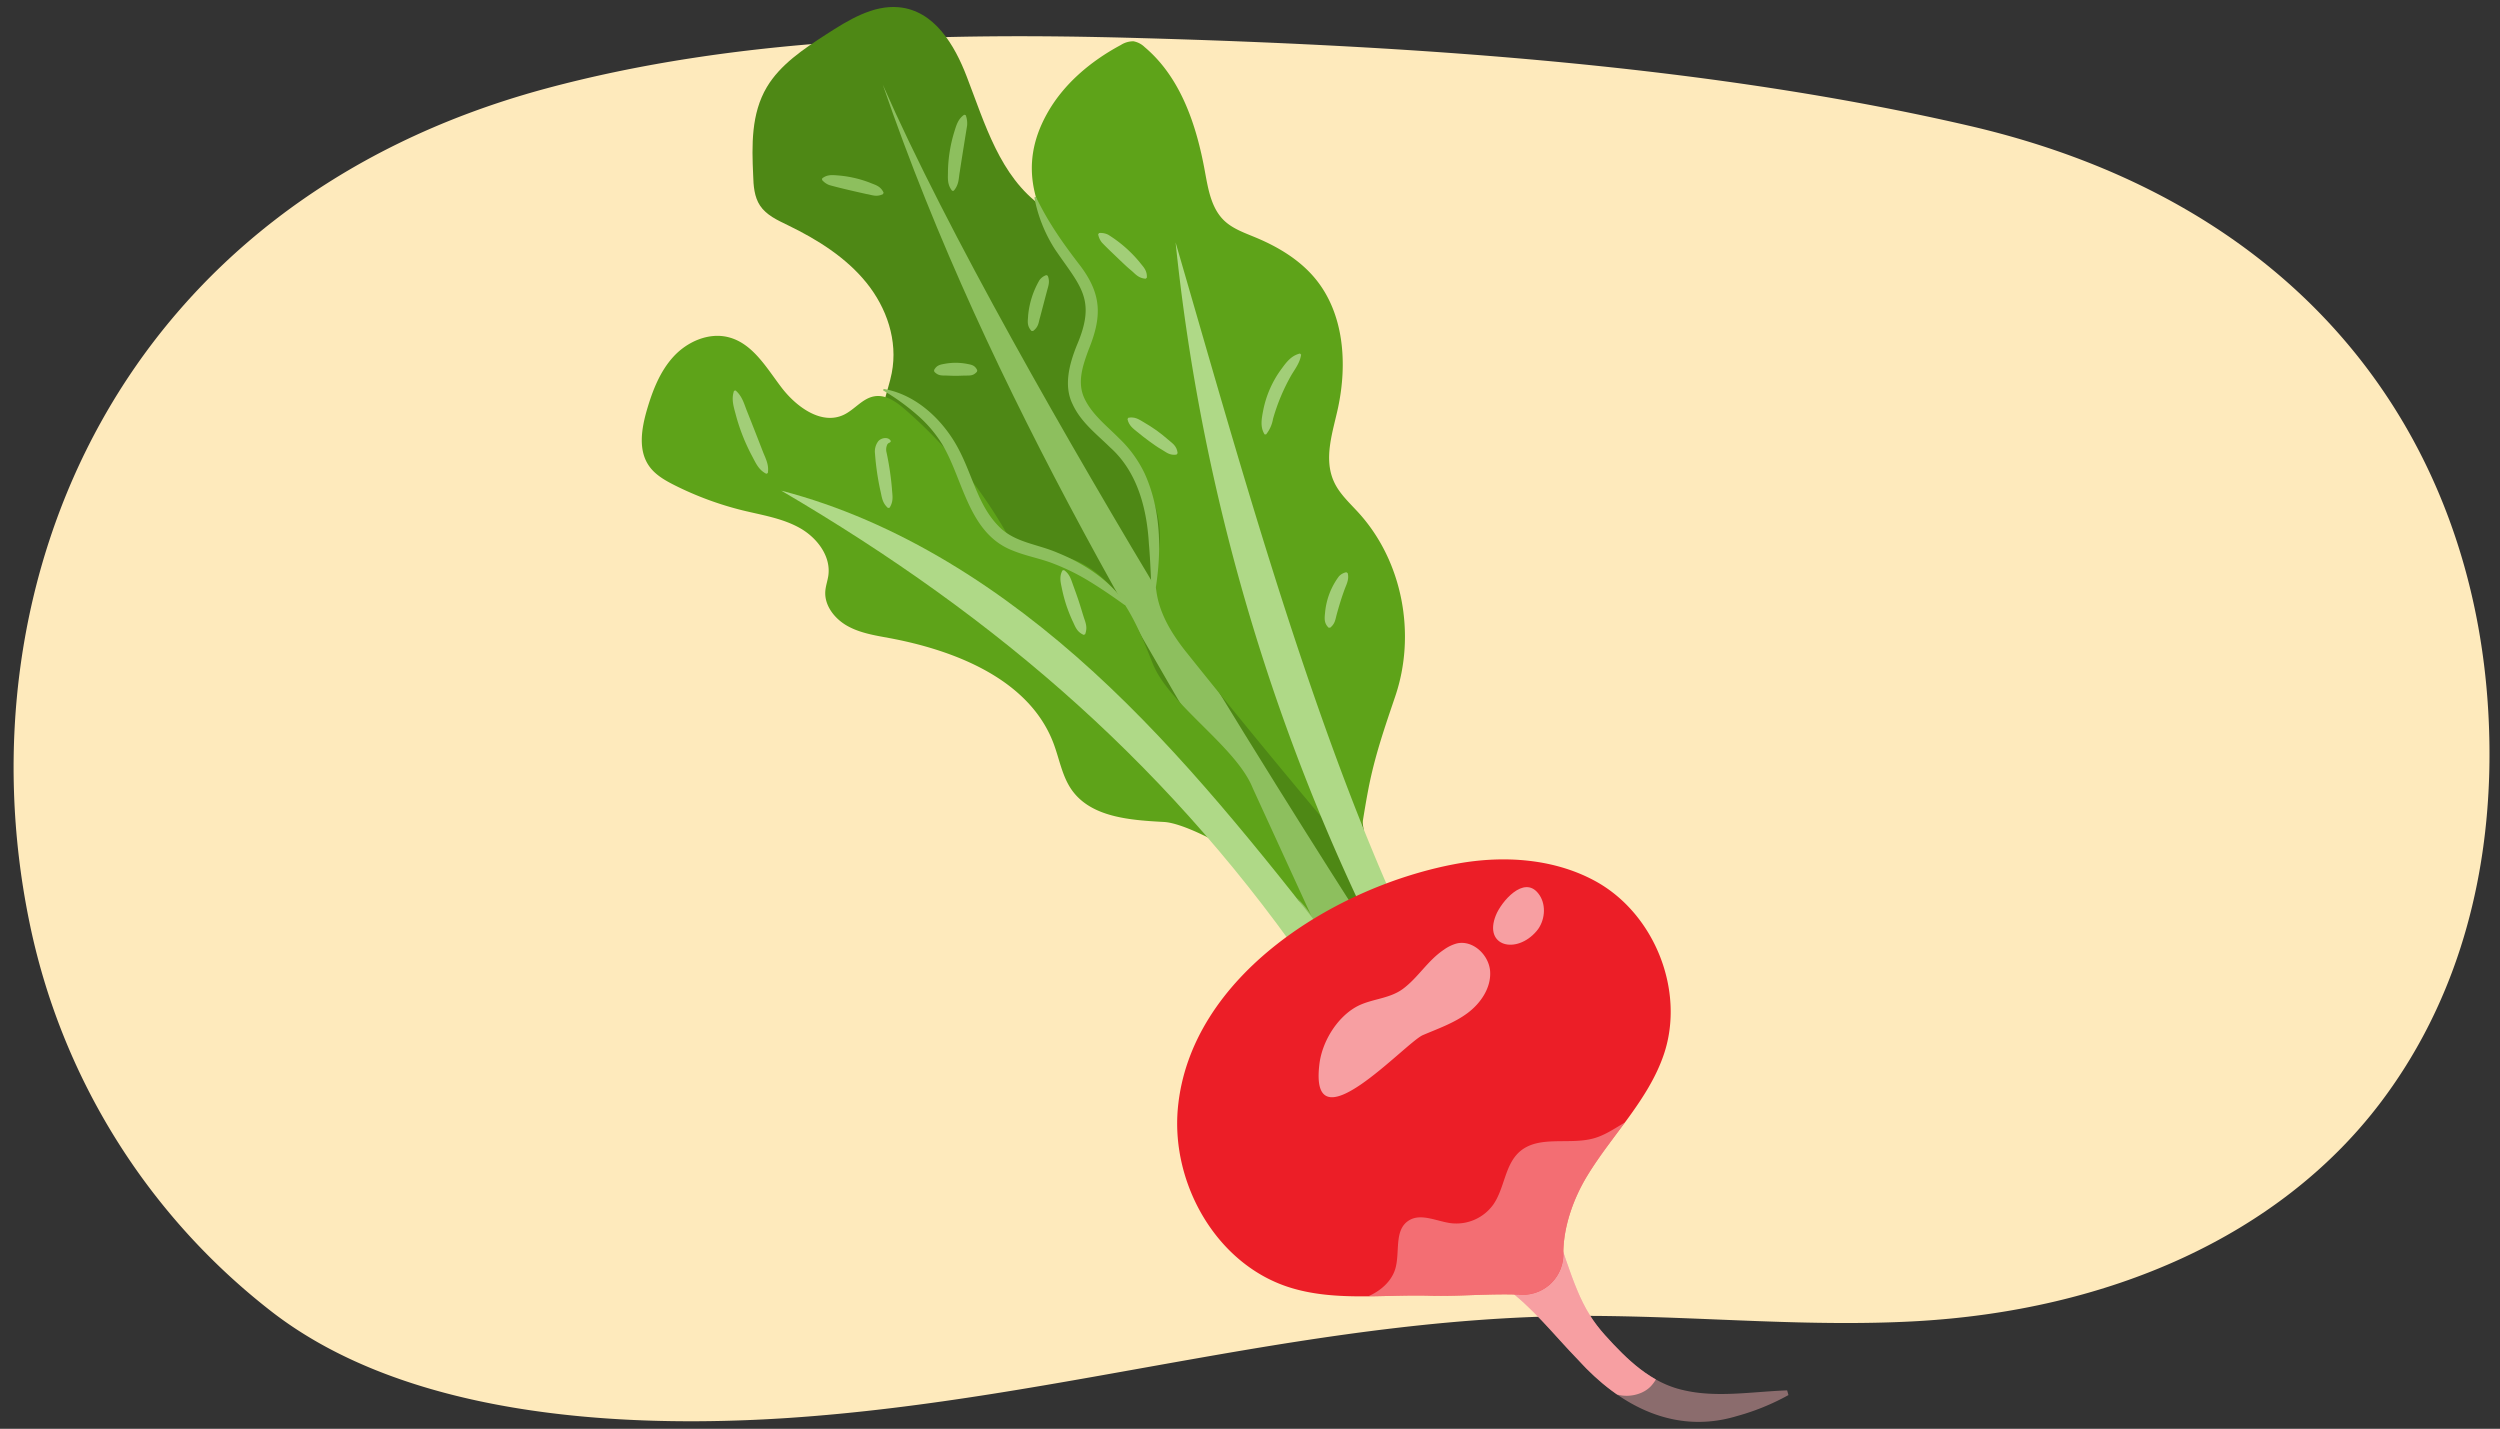 <svg xmlns="http://www.w3.org/2000/svg" xmlns:xlink="http://www.w3.org/1999/xlink" width="760" height="434.36" viewBox="0 0 760 434.36"><rect x="0" y="0" width="760" height="434.36" fill="#333333" stroke="none"/><defs><clipPath id="a"><path d="M431.21,371.24c8.65,2.22,20.53,2.58,28.88,8,1.23.69,11.13-10.64,11.56-9.34,6.88,20.52,8.82,27.67,16.29,36,6.72,7.46,14,14.56,23.89,16.72,10,2.36,20.88.44,31.46.05l.4,1.43A70.8,70.8,0,0,1,528,430.49c-19.08,5.76-35.75-3.28-48.26-17.11-7.43-7.63-14-16.2-22.47-22.19a36.12,36.12,0,0,0-12.86-5.91c-4.88-1.24-10.58-2-16.49-4.12l3.34-9.92Z" fill="#e5a7a9" opacity="0.5"/></clipPath><clipPath id="b"><path d="M462.25,393.59a12.31,12.31,0,0,0,13-12.12c-.09-8.27,3-17.1,7.43-24.3,7.56-12.32,18.44-22.88,23.1-36.55,6.6-19.38-2.81-42.92-20.8-52.76-12.58-6.87-27.79-7.88-41.93-5.32-36.83,6.68-81.39,34-85,74.55-2,22.81,11.71,47.1,33.72,54.2,13.68,4.41,28.5,2.19,42.88,2.6C443.59,394.15,453.1,393.18,462.25,393.59Z" fill="#ec1e27"/></clipPath></defs><path d="M756.69,236.35c.21-6.41.13-12.82-.21-19.19-4.38-82.27-54.29-154.89-157.76-178.9C521.06,20.24,433.56,14,346.29,11.57,286.56,9.88,223.94,11.26,165.64,27,36.44,62-12.16,176.8,8.86,279.93A200.73,200.73,0,0,0,83,399.06c40.07,30.75,102.78,35.56,156.62,32,84.6-5.65,162.1-32,247.92-31,32.22.38,62.83,3.29,94.14,1.63,59.54-3.16,111-26,141.56-65.92C745.83,306.21,755.54,271.28,756.69,236.35Z" fill="#feeabc"/><path d="M375.31,256.27c-11.83-6.08-17.13-17.21-27.5-25.27-5.19-4-9.8-9-11.91-15.13-2.52-7.3-7.89-9-9.68-16.49-3.41-14.28-16.74-23.53-29-31.93-8.44-5.77-10.17-18.27-18.39-24.31-4.58-3.38-9.41-7.21-10.56-12.73s1.71-11.3,2.82-17c1.93-9.88-1.56-19.88-7.71-27.48S248.61,72.87,239.58,68.5c-3.2-1.55-6.62-3.1-8.53-6-1.76-2.66-2-6-2.09-9.27-.4-9-.66-18.63,4.16-26.75,4.07-6.84,11.16-11.58,18-16s14.28-9,22.1-8.28c10.85,1,17,11.51,20.68,21.12,5.54,14.36,10.07,30.29,22.78,39.37,4.54,3.25,9.91,5.41,14.48,8.64,11.26,7.93,16.63,21.49,18.78,35s1.59,27.42,3.57,40.93c.39,2.65.92,5.39,2.55,7.49,2,2.56,5.28,3.82,8.41,5,17.32,6.68,35,16.23,41.71,32.89,3.31,8.26,3.55,17.5,3.63,26.54.13,16.31,8.7,41.21,5.82,57.45-4.31-2.14-13,9.33-17,6.24C394.15,279.37,380.4,258.89,375.31,256.27Z" fill="#4e8815"/><path d="M268.35,25.7c32.28,94.08,84.73,179.91,136.77,264.88,7.62,1.15,8.9-10.76,8.9-10.76S307.62,115.19,268.35,25.7Z" fill="#8dbf5e"/><path d="M398.85,278.88c-4-9.27-34.85-28.45-45-29s-21.95-1.36-27.9-9.55c-3.06-4.21-3.86-9.57-5.71-14.43-7.31-19.23-29.59-28.16-50-31.95-4.36-.8-8.85-1.52-12.7-3.7s-7-6.23-6.64-10.6c.13-1.6.7-3.13.92-4.72.81-5.91-3.49-11.52-8.74-14.45s-11.35-3.88-17.21-5.3A98.92,98.92,0,0,1,205,147.47c-2.91-1.47-5.85-3.16-7.7-5.83-3.36-4.82-2.28-11.34-.65-17,1.72-5.89,4-11.81,8.18-16.32s10.7-7.35,16.69-5.79c7.3,1.9,11.45,9.21,16,15.2s12.23,11.59,19,8.36c3.29-1.57,5.67-5,9.28-5.61s6.85,1.82,9.55,4.18a146.07,146.07,0,0,1,29.87,36.09c1.45,2.46,2.94,5.09,5.47,6.45,2.73,1.46,6,1.11,9.14,1.37,8,.69,15,5.75,19.83,12s7.82,13.73,10.74,21.08c5,12.66,25.43,25.31,30.46,38Z" fill="#5ea319"/><path d="M431.21,371.24c8.65,2.22,20.53,2.58,28.88,8,1.23.69,11.13-10.64,11.56-9.34,6.88,20.52,8.82,27.67,16.29,36,6.72,7.46,14,14.56,23.89,16.72,10,2.36,20.88.44,31.46.05l.4,1.43A70.8,70.8,0,0,1,528,430.49c-19.08,5.76-35.75-3.28-48.26-17.11-7.43-7.63-14-16.2-22.47-22.19a36.12,36.12,0,0,0-12.86-5.91c-4.88-1.24-10.58-2-16.49-4.12l3.34-9.92Z" fill="#e5a7a9" opacity="0.5"/><g clip-path="url(#a)"><path d="M501.77,407c-1.1-1.29-2.18-2.6-3.27-3.91l-.65-.78.08.1-1.58-2q-3-3.83-5.82-7.76c-1.79-2.48-3.54-5-5.18-7.57-.78-1.22-1.48-2.45-2.18-3.7l-.08-.22c0-.13-.63-2.71-.42-1.06-.59-4.67-3.9-9.21-9.2-8.94a9.53,9.53,0,0,0-7.93,4.87,10.07,10.07,0,0,0-4.87,2.08,10.42,10.42,0,0,0-3.28,4.62c-5.4-3.59-10.83-7.13-16.36-10.51-3.95-2.41-9.35-.85-12,2.66s-2.64,9.21,1,12.09c15,11.8,30.85,22.49,46.59,33.27,2.93,2,6.77,1.65,9.82-.06.41.45.82.9,1.22,1.36,3.48,4,11,3.5,14.37-.31C506,416.73,505.45,411.29,501.77,407Z" fill="#f79fa2"/></g><path d="M237.49,149.15c35.62,9.27,67.66,30.13,95,55.17s50.39,54.3,73.32,83.4c3.28,4.17-1.41,7.07-5.24,10.54C357.1,234.3,304.14,188.2,237.49,149.15Z" fill="#afd987"/><path d="M356.61,192.65c-2.93-4.64-5.06-9.72-5.25-15.14-.17-4.64,1.11-9.23,1.23-13.87.32-13.19-8.53-24.72-17.53-34.46-4.31-4.66-9.08-10-8.62-16.31.34-4.68,3.55-8.67,4.66-13.23,1.82-7.53-2.31-15.15-6.8-21.5-9.75-13.75-14.89-27.41-6.14-43.34,5-9.14,13.35-16.19,22.59-21.13a7,7,0,0,1,3.81-1.12A6.58,6.58,0,0,1,348,14.34c10.95,9.23,15.74,23.72,18.28,37.72,1,5.4,1.92,11.27,5.93,15.06,2.57,2.42,6,3.62,9.32,5,6.95,2.87,13.6,6.85,18.35,12.63,8.74,10.64,9.74,25.76,6.89,39.18-1.54,7.26-4.53,15.38-1.22,22.57,1.66,3.63,4.74,6.39,7.43,9.35,13.47,14.79,17.54,37,11.2,55.75-3.3,9.76-6.33,18.42-8.28,28.71-1.31,6.89-2.27,13.84-3.48,20.75Q386,230,360.59,198.2A62.83,62.83,0,0,1,356.61,192.65Z" fill="#5ea319"/><path d="M423.32,272.88c-2.31,2.93,1.76,3.74-1.73,5.09s-6,1.61-7.56-1.75A620.89,620.89,0,0,1,357.38,73.69C375.92,137.38,396.44,212.16,423.32,272.88Z" fill="#afd987"/><path d="M462.25,393.59a12.31,12.31,0,0,0,13-12.12c-.09-8.27,3-17.1,7.43-24.3,7.56-12.32,18.44-22.88,23.1-36.55,6.6-19.38-2.81-42.92-20.8-52.76-12.58-6.87-27.79-7.88-41.93-5.32-36.83,6.68-81.39,34-85,74.55-2,22.81,11.71,47.1,33.72,54.2,13.68,4.41,28.5,2.19,42.88,2.6C443.59,394.15,453.1,393.18,462.25,393.59Z" fill="#ec1e27"/><g clip-path="url(#b)"><path d="M400.36,397c4.63-.6,9.37-.77,13.8-2.24s8.64-4.55,10-9c1.5-5-.42-11.73,4-14.65,3.69-2.46,8.52.16,12.93.74a13.84,13.84,0,0,0,12.82-5.59c3.53-5,3.5-12.24,8.17-16.24,5.87-5,15.07-1.85,22.54-4,4.63-1.32,8.4-4.66,12.81-6.59a23,23,0,0,1,24.52,4.4c.54,14.23-9.15,27-19.18,37.2-18.82,19.18-43.93,34.14-70.95,34.14-6.86,0-13.86-1-19.94-4.15S401.81,403.58,400.36,397Z" fill="#fabfc1" opacity="0.5"/><path d="M467.63,271.59c2.4,3,2.2,7.63,0,10.8-.17.23-.34.46-.52.67-6.12,7.17-16.21,4.67-12.36-4.84C456.39,274.13,463.24,266,467.63,271.59Z" fill="#f79fa2"/><path d="M439,288.67a12.13,12.13,0,0,1,3.83-1.85c4.92-1.18,9.85,3.5,10.17,8.49S450.14,305,446.1,308s-8.9,4.69-13.54,6.67c-5.31,2.27-34.71,35-31.45,8.74.81-6.56,5.08-13.73,10.85-17.14,4.55-2.68,10.15-2.44,14.49-5.62C431.12,297.2,434,292,439,288.67Z" fill="#f79fa2"/></g><path d="M403.84,190.76c-1.45-1.45-1.16-3-1-4.72a21.74,21.74,0,0,1,4.17-10.8,4.14,4.14,0,0,1,2.27-1.28l.41.26c.45,1.63-.16,3.05-.76,4.5-1,2.64-1.8,5.27-2.55,8-.44,1.6-.5,2.89-2,4.09l-.48,0Z" fill="#a2ce78"/><path d="M384.41,132c-1.38-2.2-.87-4.75-.42-7.13A31.39,31.39,0,0,1,389.68,112c1.46-2,2.92-3.91,5.51-4.53l.35.33c-.32,2.35-1.73,4.2-2.91,6.14A60,60,0,0,0,387,127.33a10.23,10.23,0,0,1-2.11,4.73l-.48,0Z" fill="#a2ce78"/><path d="M348.27,84.73c-2.3-.18-3.19-1.54-4.46-2.58s-2.41-2.17-3.59-3.28c-1.75-1.7-3.55-3.35-5.23-5.12a5.6,5.6,0,0,1-1.15-2.53l.29-.38a5.12,5.12,0,0,1,2.77.52,39.06,39.06,0,0,1,9.51,8.3c1,1.33,2.37,2.42,2.23,4.75l-.37.32Z" fill="#a2ce78"/><path d="M357.73,138.19c-2.21.35-3.26-.78-4.61-1.54s-2.57-1.67-3.81-2.56-2.43-1.85-3.62-2.82-2.55-1.92-2.93-3.86L343,127c2-.38,3.19.47,4.69,1.35,1.34.79,2.66,1.61,3.92,2.51s2.46,1.89,3.63,2.9,2.53,1.81,2.76,4l-.3.39Z" fill="#a2ce78"/><path d="M329.43,193c-2.18-.95-2.59-2.68-3.38-4.24a50.56,50.56,0,0,1-1.92-4.86,49.55,49.55,0,0,1-1.33-5.06c-.38-1.87-.83-3.53.18-5.42l.47-.11c1.74,1.2,2.13,2.79,2.77,4.56.57,1.59,1.16,3.18,1.69,4.78s1,3.22,1.51,4.84,1.29,3.11.46,5.32l-.45.19Z" fill="#a2ce78"/><path d="M270,154.47c-1.89-1.62-1.91-3.51-2.37-5.34A79.4,79.4,0,0,1,266,137.91a5.2,5.2,0,0,1,1-3.79c.94-1.09,3.16-1.43,3.83,0l-.27.4a1.28,1.28,0,0,0-.87.71,3.58,3.58,0,0,0-.18,2.32,87.59,87.59,0,0,1,1.64,11c.09,1.89.62,3.7-.72,5.8l-.47.07Z" fill="#a2ce78"/><path d="M233,144.05c-2.39-1.17-3.25-3.31-4.39-5.44a58.74,58.74,0,0,1-5-12.79c-.62-2.32-1.32-4.51-.47-7l.47-.13c1.94,1.68,2.51,3.79,3.36,6,1.24,3.09,3.68,9.31,4.87,12.41.86,2.21,2,4.13,1.58,6.7l-.43.22Z" fill="#a2ce78"/><path d="M289.45,58c-1.61-2-1.25-4-1.27-6a43.82,43.82,0,0,1,1.89-11.81c.63-2,1.12-4,3.05-5.31l.47.14a7.16,7.16,0,0,1,.41,3.14c-.7,4.41-1.57,9.69-2.24,14.14-.35,1.9-.18,3.79-1.83,5.7Z" fill="#8dbf5e"/><path d="M313.55,100.58c-1.5-1.62-1.05-3.13-1-4.64A26.16,26.16,0,0,1,316,85.16a4.3,4.3,0,0,1,2.08-1.53l.44.21c.7,1.75.21,3-.22,4.55-.53,2-1.61,6.13-2.15,8.17-.43,1.37-.35,2.76-2.09,4.06l-.48,0Z" fill="#8dbf5e"/><path d="M268.47,59c-2.05,1-3.42.24-5,0-3.33-.74-8.1-1.82-11.37-2.74a5.38,5.38,0,0,1-2.2-1.56l.05-.48c1.62-1.26,3.22-1,5-.87a34.47,34.47,0,0,1,9.55,2.21c1.5.65,3.16.93,4.11,3l-.17.45Z" fill="#8dbf5e"/><path d="M297,113c-1.12,1.26-2,1.14-3.35,1.18-1.05,0-2.09.07-3.13.07s-2.09-.06-3.14-.09c-1.32,0-2.24,0-3.35-1.16l-.08-.47c.75-1.47,1.81-1.68,3.16-1.92a18.4,18.4,0,0,1,6.82,0c1.36.27,2.42.37,3.15,1.94L297,113Z" fill="#8dbf5e"/><path d="M314.9,59.79c3.71,7.78,8.33,14.3,13.54,21.05,6.6,8.8,6.52,15.55,2.52,25.41-1.81,4.89-3.58,10-1.29,14.87s6.73,8.29,10.52,12.11A36.29,36.29,0,0,1,348,144c5.38,11.9,5.17,25.58,2.76,38.16l-.49,0c-.42-5.66-.5-11.27-1-16.79-.62-10.74-3.49-21.92-11.76-29.33-4.11-4.05-8.94-7.67-11.47-13.23-2.79-5.71-.85-12.43,1.31-17.82,6-14,1.15-17.8-6.55-29.07a44.26,44.26,0,0,1-6.36-15.91l.46-.15Z" fill="#8dbf5e"/><path d="M268.59,118.23c8.82,1.47,16.22,7.77,21,15.17,6.06,9.37,7,20.22,14.89,27.43,4.8,4.19,11,4.62,17,7.2,8.08,3.29,15.79,8.26,20.74,15.55l-.34.34c-3.51-2.53-7-4.92-10.52-7.08a66.54,66.54,0,0,0-11.16-5.52c-4-1.56-8.17-2.25-12.26-3.92-13.45-5.13-15-21.29-21.37-32.12a38.67,38.67,0,0,0-7.93-9.29,68.33,68.33,0,0,0-10.18-7.31l.16-.45Z" fill="#8dbf5e"/></svg>